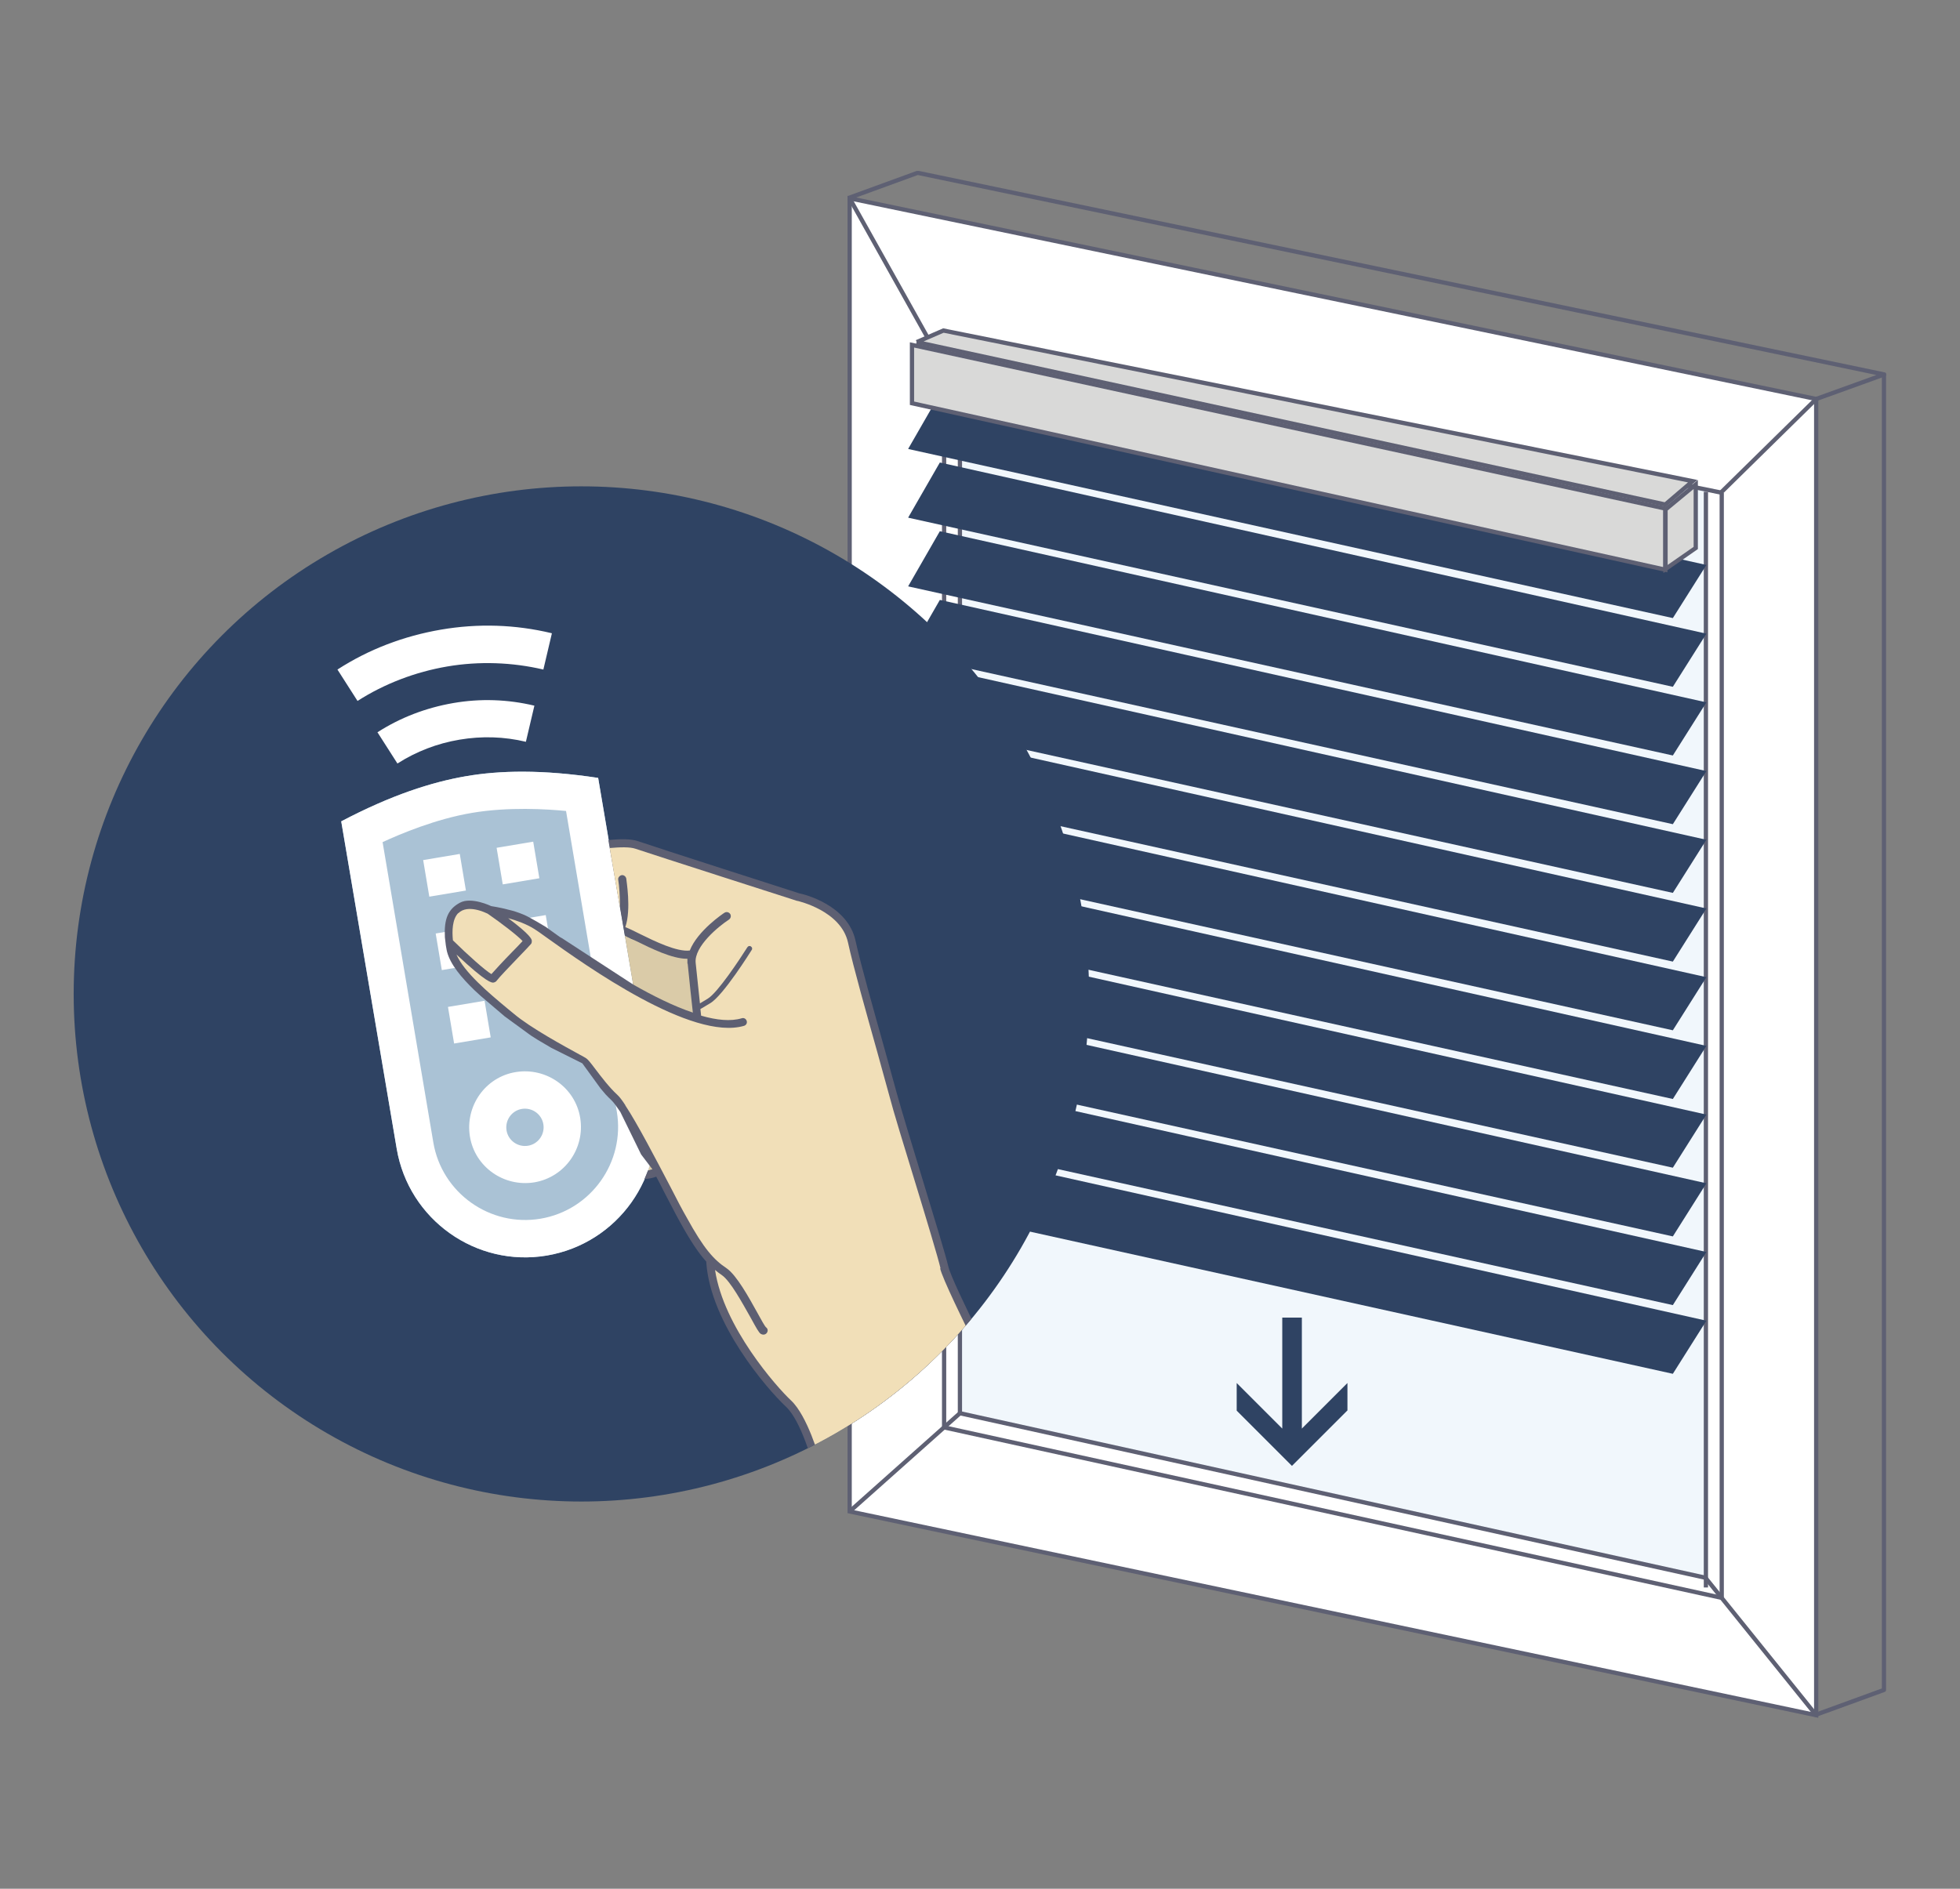 <?xml version="1.0" encoding="UTF-8"?>
<svg xmlns="http://www.w3.org/2000/svg" xmlns:xlink="http://www.w3.org/1999/xlink" id="Layer_1" viewBox="0 0 83 80">
  <rect x="0" y="0" width="83" height="80" fill="#808080" stroke="none"/>
  <defs>
    <clipPath id="clippath">
      <rect x="34.24" y="7.24" width="45.63" height="65.52" style="fill:none; stroke-width:0px;"></rect>
    </clipPath>
    <clipPath id="clippath-1">
      <circle cx="24.62" cy="42.1" r="21.5" style="fill:#2f4363; stroke-width:0px;"></circle>
    </clipPath>
  </defs>
  <g style="clip-path:url(#clippath);">
    <path d="m76.91,16.9l-40.93-8.5v55.62l40.93,8.63V16.9Z" style="fill:#fff; stroke:#5e6073; stroke-miterlimit:10; stroke-width:.18px;"></path>
    <path d="m40.65,38.18v21.68l31.58,6.97V20.75l-31.58-6.28v23.71Z" style="fill:#f1f7fc; stroke-width:0px;"></path>
    <path d="m39.98,60.46l32.93,7.22" style="fill:none; stroke:#5e6073; stroke-miterlimit:10; stroke-width:.18px;"></path>
    <path d="m40.65,59.86l31.58,6.97" style="fill:none; stroke:#5e6073; stroke-miterlimit:10; stroke-width:.18px;"></path>
    <path d="m39.98,14.19v46.26" style="fill:none; stroke:#5e6073; stroke-miterlimit:10; stroke-width:.18px;"></path>
    <path d="m40.65,14.38v45.48" style="fill:none; stroke:#5e6073; stroke-miterlimit:10; stroke-width:.18px;"></path>
    <path d="m72.91,20.88v46.8" style="fill:none; stroke:#5e6073; stroke-miterlimit:10; stroke-width:.18px;"></path>
    <path d="m72.24,20.83v46.41" style="fill:none; stroke:#5e6073; stroke-miterlimit:10; stroke-width:.18px;"></path>
    <path d="m72.23,66.84l4.68,5.81" style="fill:none; stroke:#5e6073; stroke-linecap:round; stroke-linejoin:round; stroke-width:.18px;"></path>
    <path d="m40.65,59.86l-4.67,4.16" style="fill:none; stroke:#5e6073; stroke-miterlimit:10; stroke-width:.18px;"></path>
    <path d="m72.91,20.83l4-3.93" style="fill:none; stroke:#5e6073; stroke-linecap:round; stroke-linejoin:round; stroke-width:.18px;"></path>
    <path d="m35.98,8.4l3.3,5.9" style="fill:none; stroke:#5e6073; stroke-miterlimit:10; stroke-width:.18px;"></path>
    <path d="m35.98,8.37l2.88-1.05,40.93,8.54-2.88,1.04" style="fill:none; stroke:#5e6073; stroke-linecap:round; stroke-linejoin:round; stroke-width:.18px;"></path>
    <path d="m76.9,72.63l2.88-1.05V15.87" style="fill:none; stroke:#5e6073; stroke-linecap:round; stroke-linejoin:round; stroke-width:.18px;"></path>
    <path d="m39.98,14.19l32.93,6.68" style="fill:none; stroke:#5e6073; stroke-miterlimit:10; stroke-width:.18px;"></path>
    <path d="m57.06,59.75v-1.17l-1.93,1.93v-4.7h-.83v4.7l-1.93-1.93v1.17l2.34,2.34,2.34-2.34Z" style="fill:#2f4363; stroke-width:0px;"></path>
    <path d="m38.47,51.03l32.37,7.16,1.42-2.25-32.46-7.25-1.34,2.33Z" style="fill:#2f4363; stroke-width:0px;"></path>
    <path d="m38.47,48.12l32.37,7.16,1.42-2.25-32.46-7.25-1.34,2.33Z" style="fill:#2f4363; stroke-width:0px;"></path>
    <path d="m38.47,45.21l32.37,7.16,1.42-2.25-32.46-7.25-1.34,2.33Z" style="fill:#2f4363; stroke-width:0px;"></path>
    <path d="m38.47,42.3l32.37,7.16,1.42-2.25-32.46-7.25-1.34,2.33Z" style="fill:#2f4363; stroke-width:0px;"></path>
    <path d="m38.47,39.39l32.37,7.16,1.42-2.25-32.46-7.25-1.34,2.33Z" style="fill:#2f4363; stroke-width:0px;"></path>
    <path d="m38.47,36.48l32.37,7.16,1.42-2.25-32.46-7.25-1.34,2.33Z" style="fill:#2f4363; stroke-width:0px;"></path>
    <path d="m38.47,33.57l32.37,7.16,1.42-2.25-32.46-7.25-1.34,2.33Z" style="fill:#2f4363; stroke-width:0px;"></path>
    <path d="m38.47,30.66l32.37,7.16,1.42-2.25-32.46-7.25-1.34,2.33Z" style="fill:#2f4363; stroke-width:0px;"></path>
    <path d="m38.47,27.75l32.37,7.16,1.42-2.25-32.46-7.25-1.34,2.33Z" style="fill:#2f4363; stroke-width:0px;"></path>
    <path d="m38.47,24.84l32.37,7.16,1.42-2.25-32.46-7.25-1.34,2.33Z" style="fill:#2f4363; stroke-width:0px;"></path>
    <path d="m38.47,21.93l32.37,7.16,1.42-2.25-32.46-7.25-1.34,2.33Z" style="fill:#2f4363; stroke-width:0px;"></path>
    <path d="m38.47,19.02l32.37,7.16,1.42-2.25-32.46-7.25-1.34,2.33Z" style="fill:#2f4363; stroke-width:0px;"></path>
    <path d="m38.62,17.08v-2.47l31.9,6.93v2.59l-31.9-7.05Z" style="fill:#d9d9d8; stroke:#5e6073; stroke-width:.18px;"></path>
    <path d="m38.82,14.49l1.13-.49,31.73,6.38-1.16.99-31.7-6.88Z" style="fill:#d9d9d8; stroke:#5e6073; stroke-width:.18px;"></path>
    <path d="m70.53,24.09v-2.51l1.28-1.06v2.69l-1.28.89Z" style="fill:#d9d9d8; stroke:#5e6073; stroke-width:.18px;"></path>
  </g>
  <circle cx="24.62" cy="42.1" r="21.5" style="fill:#2f4363;"></circle>
  <g style="clip-path:url(#clippath-1);">
    <path d="m18.15,44.1c-.23.27-.45.49-.56.52-.03,0-.05.02-.08.03.15-.2.39-.39.64-.56Z" style="fill:#f1dfb8; stroke-width:0px;"></path>
    <path d="m20.25,45.44c-1.62.95-2.58.01-2.77-.2,0-.08.02-.25.2-.3.4-.12,1.15-1.15,1.31-1.38l1.35-1.37c.3.27.62.54.91.79.1.08.19.16.28.23.25.21.58.44.94.67-.25.23-.87.76-2.22,1.55Z" style="fill:#dacba8; stroke-width:0px;"></path>
    <path d="m21.36,47.47c-.06.26-.12.46-.19.51-.03.03-.07.05-.1.08.06-.16.15-.35.29-.59Z" style="fill:#f1dfb8; stroke-width:0px;"></path>
    <path d="m24.09,47.22s-.02.02-.03.04c-.73,1.13-1.46,1.75-2.12,1.78-.56.03-.88-.36-.9-.38,0,0,0-.01-.01-.01,0,0,0,0,0,0,.06-.09.19-.25.36-.38.3-.23.41-1.16.43-1.51.39-.6,1.24-1.92,1.52-2.35.41.24.79.44,1.03.58.13.07.25.14.27.15.04.03.18.22.3.38.14.18.31.4.48.61l-1.33,1.1Z" style="fill:#dacba8; stroke-width:0px;"></path>
    <path d="m24.71,49.6s.2-.28.53-.3c0,0,.02,0,.03,0,.24,0,.51.15.79.43-.21.1-.53.27-.77.51-.15.16-.26.31-.33.43-.21-.36-.41-.85-.25-1.07Z" style="fill:#f1dfb8; stroke-width:0px;"></path>
    <path d="m26.38,50.41c-.09.32-.34.58-.79.81-.1.05-.2.05-.31,0-.05-.02-.11-.06-.16-.09.01-.02.03-.04.03-.06,0,0,.07-.27.38-.59.32-.33.86-.52.87-.52,0,0,0,0,0,0,.02.17.02.32-.02.46Z" style="fill:#dacba8; stroke-width:0px;"></path>
    <path d="m26.76,49.61s-.07,0-.09,0c-.07-.24-.19-.5-.36-.77-.05-.08-.15-.1-.23-.05-.08.05-.1.15-.05.23.09.14.16.28.22.41-.34-.33-.69-.49-1.02-.47-.5.03-.78.43-.78.44-.1.14-.13.31-.12.48-.04-.11-.08-.22-.11-.32-.25-.85.93-1.92,1.36-2.23.11-.08.45-.17.7-.23.37.58.89,1.53,1.36,2.43-.26.1-.67.08-.87.07Z" style="fill:#dacba8; stroke-width:0px;"></path>
    <path d="m14.45,34.79l2.35,13.87c.51,3,3.36,5.03,6.36,4.52s5.03-3.36,4.52-6.36l-2.35-13.87c-2.37-.36-4.17-.32-5.61-.07s-3.14.79-5.27,1.91Z" style="fill:#aac2d5; stroke-width:0px;"></path>
    <path d="m14.45,34.79l2.35,13.87c.51,3,3.36,5.03,6.36,4.52s5.03-3.36,4.52-6.36l-2.35-13.87c-2.37-.36-4.17-.32-5.61-.07s-3.14.79-5.27,1.91Zm1.75.88c.76-.35,2.25-.98,3.79-1.24s3.16-.16,3.98-.08l2.15,12.73c.36,2.14-1.09,4.18-3.23,4.54s-4.18-1.09-4.54-3.23l-2.15-12.73Z" style="fill:#fff; stroke-width:0px;"></path>
    <path d="m23.36,26.82c-1.54-.37-3.12-.42-4.69-.15s-3.05.83-4.38,1.69l.85,1.33c1.14-.73,2.45-1.23,3.8-1.46s2.75-.18,4.07.13l.36-1.53Z" style="fill:#fff; stroke-width:0px;"></path>
    <path d="m15.98,31.01l.85,1.33c.8-.51,1.68-.85,2.63-1.01s1.89-.13,2.81.09l.36-1.53c-1.13-.27-2.29-.31-3.44-.11s-2.23.61-3.21,1.24Z" style="fill:#fff; stroke-width:0px;"></path>
    <path d="m22.63,50.08c1.29-.22,2.15-1.44,1.94-2.73s-1.44-2.15-2.73-1.94-2.15,1.44-1.94,2.73,1.44,2.15,2.73,1.94Zm-.53-3.11c.43-.07.84.22.91.65s-.22.84-.65.91-.84-.22-.91-.65.22-.84.65-.91Z" style="fill:#fff; stroke-width:0px;"></path>
    <path d="m17.92,36.43l1.55-.26.26,1.55-1.55.26-.26-1.55Z" style="fill:#fff; stroke-width:0px;"></path>
    <path d="m21.03,35.91l1.55-.26.26,1.55-1.55.26-.26-1.55Z" style="fill:#fff; stroke-width:0px;"></path>
    <path d="m18.45,39.54l1.55-.26.26,1.55-1.55.26-.26-1.55Z" style="fill:#fff; stroke-width:0px;"></path>
    <path d="m21.56,39.02l1.55-.26.26,1.55-1.55.26-.26-1.55Z" style="fill:#fff; stroke-width:0px;"></path>
    <path d="m18.97,42.65l1.55-.26.26,1.55-1.55.26-.26-1.55Z" style="fill:#fff; stroke-width:0px;"></path>
    <path d="m22.08,42.13l1.55-.26.26,1.55-1.55.26-.26-1.55Z" style="fill:#fff; stroke-width:0px;"></path>
    <path d="m43.84,61.18c-1.2-2.3-3.52-6.83-3.68-7.53-.11-.48-.6-2.07-1.11-3.75-.44-1.44-.89-2.93-1.07-3.58-.12-.44-.3-1.09-.51-1.85-.45-1.61-1.02-3.61-1.24-4.62-.33-1.53-2.21-1.98-2.38-2.01-.25-.08-6.05-1.94-6.83-2.21-.29-.1-.73-.1-1.25-.05v.05s.69,4,.69,4l.35.16v1.91l-3.01-1.96-.09-.05-.6-.43s-.69-.42-.94-.52c-.25-.1-.39-.15-.69-.22-.29-.08-.68-.14-.68-.14,0,0-.84-.41-1.33-.14-.5.27-.67.69-.63,1.46l.04.34c.02.15.05.26.05.27.14.54.61,1.1,1.17,1.64l.25.23,1.02.87,1.11.81.3.19.56.33,1.32.66.77,1.06.22.26c.09.09.17.18.26.26.04.04.09.1.15.18l.21.3.88,1.8.48.63-.19.05-.15.36c.17-.01.35-.04.5-.1.12.22.23.44.33.64.27.51.49.95.67,1.27.43.78.77,1.3,1.12,1.69,0,.01,0,.02,0,.04.18,2.58,2.56,5.34,3.37,6.1.65.6,1.14,2.44,1.15,2.45.02.08.09.13.16.13.01,0,.03,0,.04,0,.07-.02.12-.09.12-.16l8.8-.64s.08.08.14.08c.03,0,.05,0,.08-.02.08-.04.12-.15.07-.23Z" style="fill:#5d5f72; stroke-width:0px;"></path>
    <path d="m19.41,38.68c.4-.4,1.17-.01,1.24.02.61.42,1.29.95,1.48,1.16-.09.1-.25.27-.42.44-.43.44-.75.79-.9.96-.26-.15-1-.81-1.63-1.43-.04-.39-.03-.9.23-1.16Z" style="fill:#f1dfb8; stroke-width:0px;"></path>
    <path d="m29.11,40.82c0-.07,0-.14,0-.21,0,0-.01,0-.02,0-.63,0-1.5-.43-2.15-.75-.05-.02-.44-.2-.48-.23l.35,2.07c.84.48,1.72.92,2.53,1.19-.05-.45-.15-1.37-.22-2.08Z" style="fill:#dacba8; stroke-width:0px;"></path>
    <path d="m39.83,53.73c-.11-.47-.61-2.13-1.1-3.73-.44-1.44-.9-2.93-1.07-3.59-.12-.44-.3-1.09-.51-1.85-.45-1.61-1.02-3.62-1.24-4.64-.3-1.35-2.11-1.75-2.13-1.76,0,0-.01,0-.02,0-.06-.02-6.05-1.94-6.85-2.21-.23-.08-.64-.07-1.09-.03l.43,2.52c.01-.45-.03-.94-.07-1.17-.02-.09.05-.18.14-.2.09-.02.18.05.2.14,0,.06.22,1.31-.04,2.06.16.06.36.16.62.29.63.31,1.57.77,2.11.7.33-.84,1.42-1.57,1.47-1.6.08-.05.18-.03.24.05.05.08.03.18-.05.24-.42.27-1.49,1.14-1.41,1.84.06.55.13,1.22.18,1.71l.33-.2c.42-.25,1.35-1.66,1.68-2.18.03-.05.1-.07.15-.03.05.03.07.1.03.15-.05.08-1.2,1.92-1.75,2.25l-.42.25c.01.12.02.21.03.28.66.19,1.25.25,1.72.11.09-.03.18.02.21.11.03.09-.02.18-.11.21-2.21.65-6.67-2.53-8.35-3.73-.25-.18-.43-.31-.53-.37-.33-.21-.75-.36-1.11-.46.96.72.99.89,1,.95,0,.06,0,.11-.04.15-.05.06-.21.23-.51.54-.33.34-.87.91-.93,1-.03.05-.09.08-.15.09-.07,0-.27.02-1.56-1.19.32.75,1.37,1.63,2.15,2.28.1.08.19.16.28.23.71.6,2.15,1.38,2.77,1.72.19.1.27.15.3.17.07.05.17.17.38.45.25.33.6.79.93,1.09.09.08.21.24.34.44,0,0,0,0,0,.01.51.77,1.28,2.25,1.93,3.49.26.51.49.95.67,1.26.73,1.33,1.15,1.79,1.69,2.15.42.29.93,1.21,1.3,1.88.15.27.31.57.37.62.08.06.09.16.03.24-.03.04-.08.07-.14.07-.04,0-.07-.01-.11-.03-.09-.06-.18-.23-.45-.72-.34-.6-.84-1.52-1.2-1.77-.1-.07-.2-.14-.29-.22.36,2.42,2.61,4.96,3.22,5.53.69.65,1.19,2.4,1.24,2.6l8.76-.64c-.35-.66-3.48-6.68-3.69-7.56Z" style="fill:#f1dfb8; stroke-width:0px;"></path>
  </g>
</svg>
